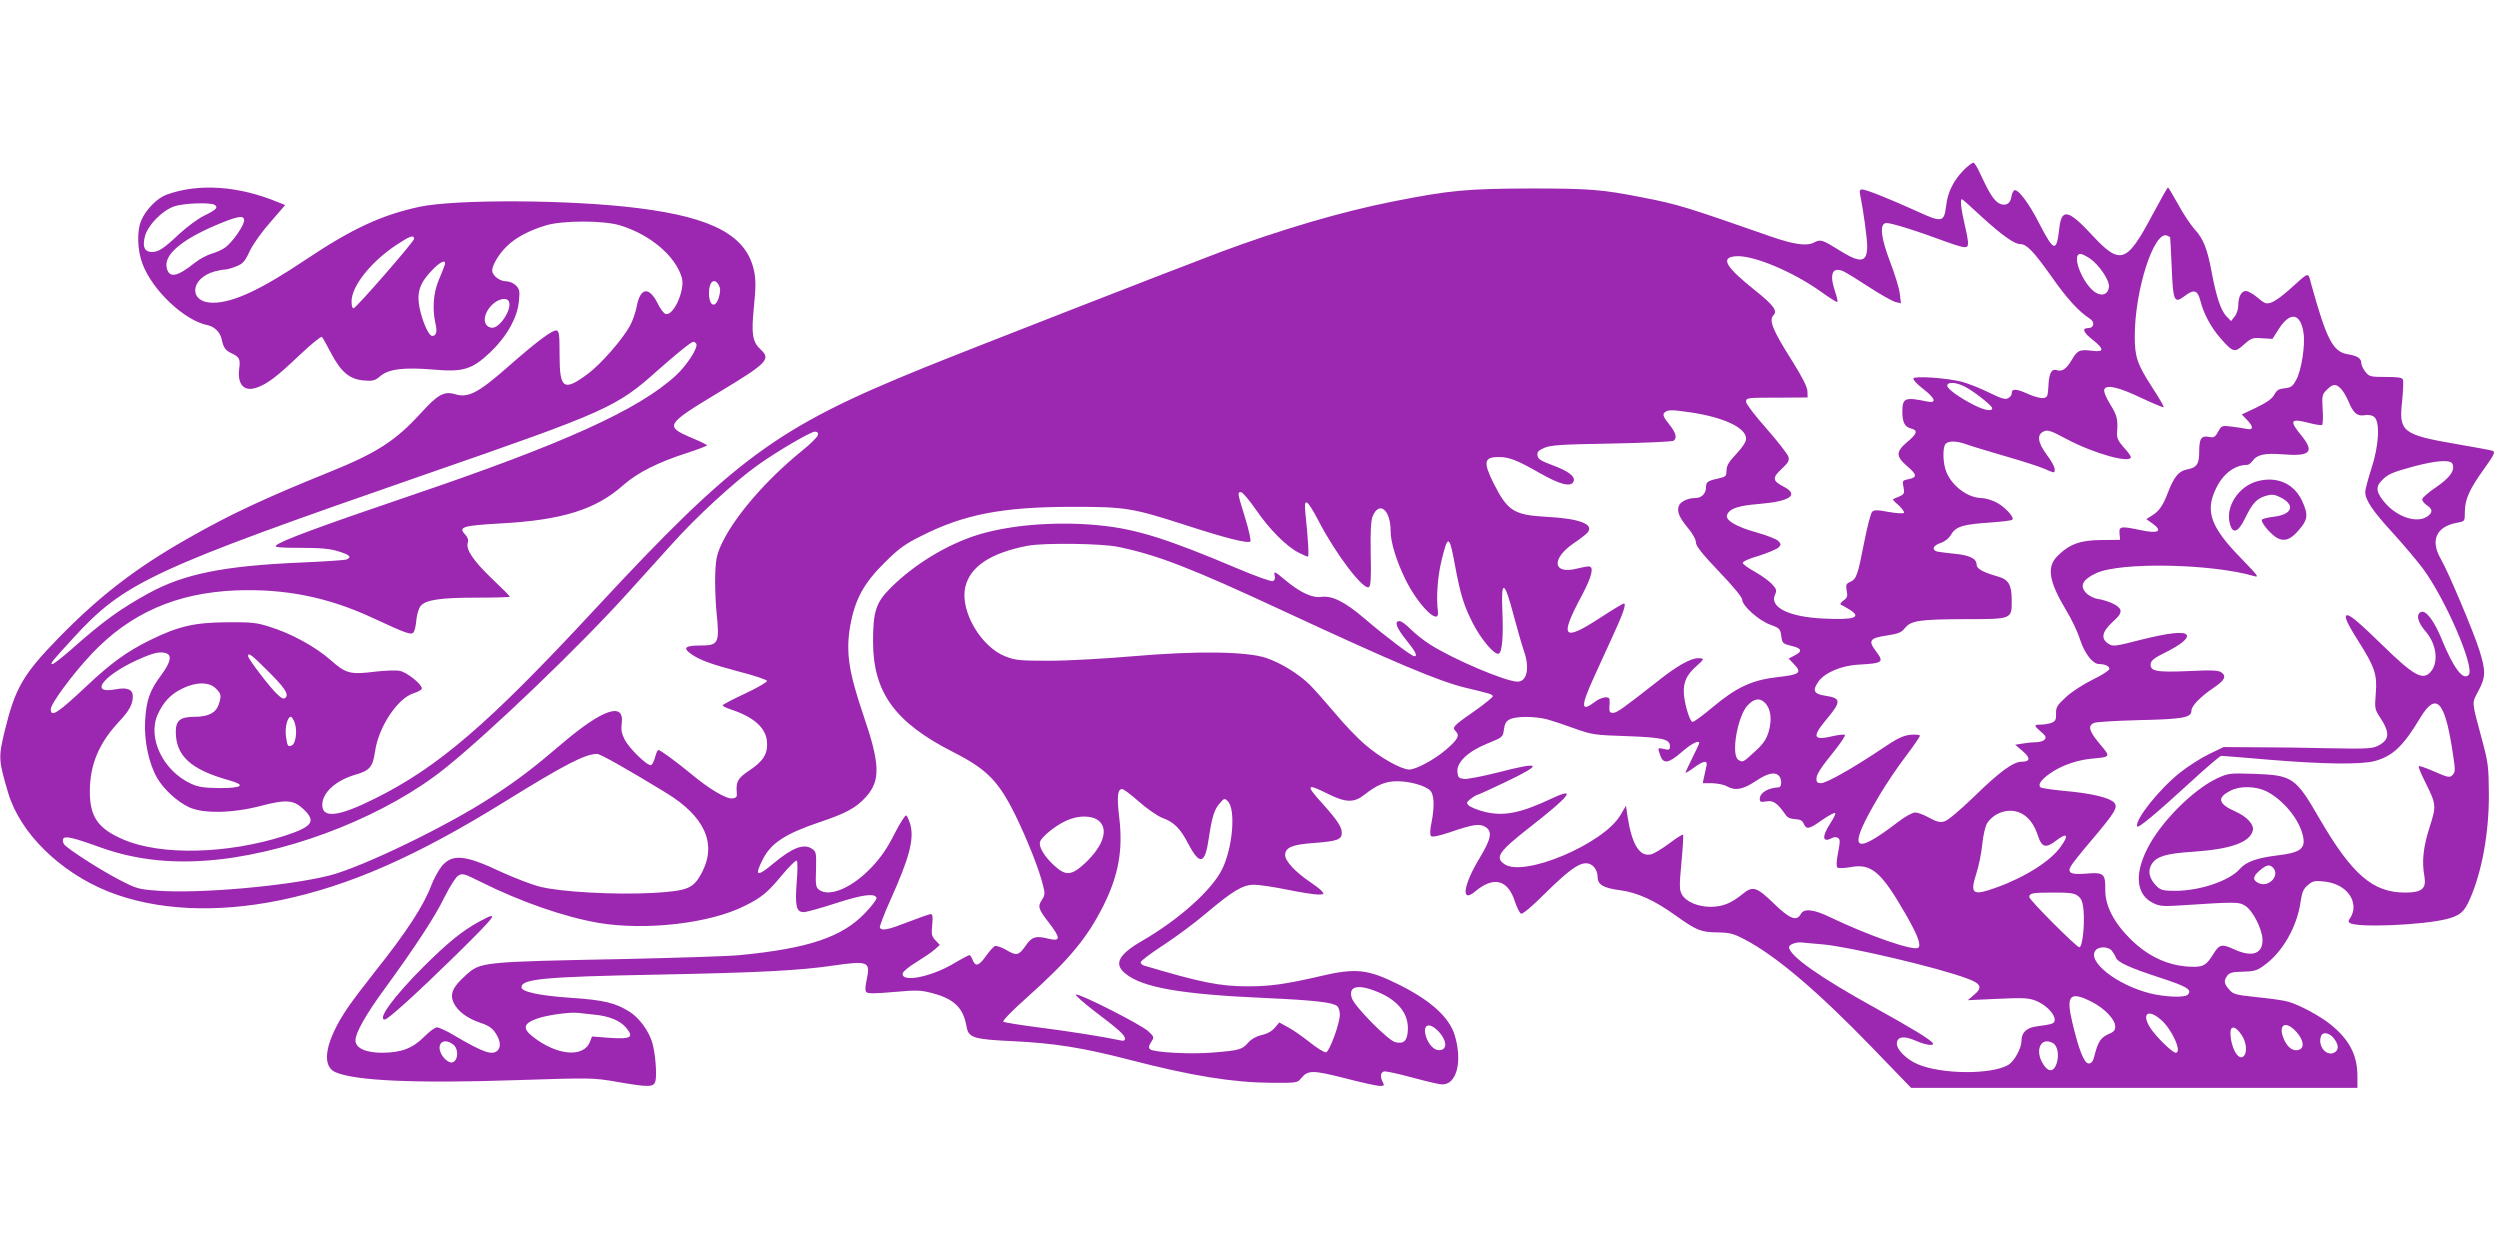 <?xml version="1.0" standalone="no"?>
<!DOCTYPE svg PUBLIC "-//W3C//DTD SVG 20010904//EN"
 "http://www.w3.org/TR/2001/REC-SVG-20010904/DTD/svg10.dtd">
<svg version="1.0" xmlns="http://www.w3.org/2000/svg"
 width="1280pt" height="640pt" viewBox="0 0 1280 640"
 preserveAspectRatio="xMidYMid meet">
<g transform="translate(0,640) scale(0.1,-0.1)"
fill="#9c27b0" stroke="none">
<path d="M10053 5528 c-53 -55 -81 -113 -89 -183 -10 -84 -21 -86 -153 -25
-139 63 -257 110 -277 110 -12 0 -14 -7 -10 -27 16 -78 36 -223 36 -263 0 -86
-34 -90 -145 -20 -85 53 -94 56 -128 38 -36 -19 -103 -10 -220 31 -441 154
-477 165 -657 200 -208 41 -270 46 -575 46 -325 -1 -411 -9 -700 -66 -264 -52
-576 -144 -885 -259 -226 -85 -1314 -509 -1525 -595 -749 -304 -960 -460
-1675 -1230 -551 -594 -806 -813 -1135 -976 -183 -91 -265 -100 -265 -30 0 63
70 126 171 155 71 20 88 40 99 117 18 128 116 275 199 300 23 7 41 18 41 24 0
22 -78 84 -113 90 -19 4 -76 2 -127 -4 -126 -16 -149 -10 -228 60 -76 67 -201
136 -312 170 -64 21 -95 24 -215 23 -170 -1 -252 -20 -400 -93 -115 -57 -197
-116 -322 -234 -148 -139 -183 -162 -183 -118 0 29 116 185 212 286 196 206
431 309 733 322 253 10 475 -34 706 -142 170 -79 195 -88 207 -72 5 7 12 36
14 65 3 30 13 60 23 71 27 30 101 41 285 41 94 0 170 2 170 5 0 4 -41 45 -91
92 -95 91 -135 150 -124 184 5 14 0 28 -14 43 -36 38 -11 45 182 56 315 17
488 71 628 196 73 64 175 116 327 165 56 18 102 36 102 39 0 3 -37 21 -83 40
-134 58 -129 67 143 231 249 150 268 170 215 219 -43 40 -49 79 -35 219 10 99
10 138 1 183 -38 181 -209 274 -591 322 -342 44 -936 47 -1123 7 -194 -42
-345 -112 -581 -270 -231 -155 -373 -221 -476 -221 -125 0 -119 124 8 160 20
5 45 10 54 10 10 0 35 7 57 16 34 13 45 25 69 77 16 35 63 101 106 149 l76 88
-32 13 c-206 86 -411 100 -576 40 -48 -18 -106 -77 -129 -132 -23 -53 -20
-154 7 -223 51 -135 214 -289 333 -313 35 -7 65 -37 72 -72 9 -43 19 -57 51
-72 40 -19 45 -30 39 -77 -11 -82 24 -121 88 -99 56 19 104 56 222 168 58 55
109 96 113 92 4 -3 25 -41 47 -83 51 -97 95 -134 168 -140 46 -4 57 -1 85 23
43 36 122 45 268 33 155 -14 200 0 293 87 85 81 141 179 148 265 5 49 3 60
-16 79 -12 12 -34 21 -51 21 -32 0 -70 30 -70 55 0 28 37 89 77 126 44 43 114
80 198 105 84 26 296 26 380 0 154 -47 284 -157 316 -268 18 -63 -44 -200 -84
-185 -9 3 -28 28 -41 56 -44 86 -88 78 -106 -18 -5 -29 -21 -74 -35 -100 -39
-70 -146 -193 -215 -245 -124 -92 -145 -78 -145 97 0 103 -2 122 -16 125 -19
4 -100 -56 -239 -178 -162 -143 -212 -169 -281 -148 -56 16 -88 -2 -176 -99
-128 -140 -224 -202 -464 -299 -334 -135 -512 -218 -729 -342 -266 -151 -452
-295 -660 -508 -181 -186 -222 -256 -275 -473 -34 -140 -33 -152 17 -321 61
-205 264 -405 513 -505 242 -96 549 -112 880 -44 354 73 699 225 1155 508 302
187 407 241 467 241 17 0 158 -80 353 -199 197 -120 261 -259 185 -406 -44
-85 -71 -96 -254 -107 -192 -10 -470 5 -576 32 -44 11 -131 45 -195 74 -190
90 -254 96 -309 30 -16 -20 -39 -62 -51 -93 -41 -109 -129 -244 -292 -448 -53
-67 -114 -148 -136 -180 -115 -169 -140 -298 -66 -332 100 -45 413 -59 938
-41 373 12 384 12 504 -9 168 -29 190 -28 198 5 8 31 -1 145 -16 194 -17 60
-67 129 -117 160 -71 45 -132 60 -298 71 -162 11 -255 31 -255 54 0 43 114 54
700 65 513 10 725 21 894 46 181 26 193 21 174 -69 -9 -40 -9 -60 -2 -67 8 -8
50 -7 140 1 114 10 137 10 194 -5 114 -29 162 -76 178 -169 11 -61 32 -68 241
-78 207 -10 353 -33 586 -93 327 -85 534 -118 733 -120 127 -1 135 0 152 21
36 45 58 45 224 3 85 -22 166 -40 180 -40 23 0 25 2 16 19 -14 28 -13 48 5 55
8 3 72 -11 142 -30 71 -19 140 -36 156 -36 75 -3 106 117 65 252 -28 91 -120
175 -278 255 -168 84 -226 91 -419 45 -165 -38 -245 -50 -362 -50 -143 0 -238
19 -531 106 -10 3 -18 11 -18 17 0 7 53 47 118 89 64 42 161 114 215 160 140
118 190 148 248 148 25 0 101 -11 169 -25 68 -14 138 -25 158 -25 30 0 33 2
21 16 -7 9 -33 29 -58 46 -78 52 -131 109 -131 140 0 39 36 54 148 62 118 9
142 17 142 52 0 30 -23 65 -102 153 -85 93 -79 102 32 46 90 -45 133 -46 186
-4 63 50 108 69 167 69 63 0 141 -21 168 -46 22 -20 25 -80 8 -168 -8 -36 -8
-61 -2 -67 6 -6 40 1 94 19 122 42 156 47 186 27 35 -23 27 -61 -30 -156 -85
-139 -99 -236 -25 -174 96 81 169 62 205 -53 10 -30 24 -57 31 -60 8 -3 56 37
120 101 121 119 172 157 213 157 33 0 59 -32 59 -72 0 -37 30 -55 115 -66 89
-12 177 -52 285 -130 107 -76 128 -85 216 -86 59 -1 80 -6 135 -35 161 -84
371 -262 651 -551 l203 -210 1143 0 1142 0 0 63 c-1 107 -42 185 -139 263 -56
44 -154 97 -214 115 -18 6 -88 16 -156 23 -115 12 -127 15 -148 40 -27 31 -28
45 -9 71 11 15 27 19 79 20 57 1 72 5 109 32 95 68 169 198 187 326 7 48 14
66 37 85 24 21 35 24 81 19 91 -9 153 -64 153 -134 0 -16 -7 -38 -15 -50 -12
-17 -13 -23 -3 -29 40 -25 379 -10 497 21 66 17 88 36 116 100 62 139 99 340
98 540 -1 140 -3 159 -37 285 -52 193 -51 178 -17 242 38 70 39 103 5 210 -30
95 -159 401 -198 468 -54 95 -22 165 87 184 37 7 37 7 37 56 0 63 24 116 99
220 52 73 58 86 43 92 -9 3 -89 18 -177 33 -286 49 -304 63 -286 222 5 52 7
101 4 109 -4 11 -25 14 -88 14 -78 0 -85 2 -104 26 -12 15 -21 35 -21 44 0 25
-20 38 -68 46 -77 12 -109 73 -188 357 -18 67 -6 70 -116 -29 -31 -28 -70 -56
-87 -62 -28 -10 -34 -8 -72 24 -22 19 -49 34 -60 34 -23 0 -39 -29 -39 -73 0
-19 -8 -45 -19 -58 l-18 -23 -25 26 c-28 31 -50 98 -73 218 -23 125 -43 176
-86 223 -21 23 -60 81 -86 129 -27 48 -50 88 -53 88 -3 0 -38 -63 -79 -139
-133 -251 -165 -261 -312 -102 -118 127 -153 135 -165 36 -14 -128 -27 -126
-100 15 -57 113 -117 191 -133 174 -5 -5 -11 -20 -13 -33 -5 -36 -32 -49 -65
-31 -25 15 -50 54 -96 154 -12 28 -27 51 -32 53 -6 2 -29 -16 -52 -39z m89
-234 c105 -96 171 -144 202 -144 33 0 68 -37 159 -165 79 -113 139 -179 196
-216 29 -18 23 -49 -9 -49 -32 0 -23 -23 25 -60 60 -48 59 -64 -4 -56 -63 8
-75 3 -105 -49 -27 -45 -48 -59 -76 -50 -26 8 -39 -15 -42 -80 -3 -54 -5 -60
-27 -63 -13 -2 -50 8 -82 23 -59 26 -79 26 -79 0 0 -8 -8 -19 -19 -24 -14 -8
-36 -1 -97 29 -44 22 -106 46 -138 55 -78 20 -241 31 -249 18 -4 -6 18 -30 48
-53 64 -49 73 -76 23 -66 -114 24 -128 19 -128 -51 0 -55 12 -79 45 -87 36 -9
31 -27 -20 -69 -59 -50 -59 -73 1 -125 50 -43 51 -56 4 -66 -29 -5 -31 -8 -24
-41 6 -31 3 -36 -22 -47 -16 -7 -31 -13 -32 -14 -2 -2 11 -16 30 -32 18 -17
30 -34 26 -38 -5 -4 -40 -2 -79 5 -59 11 -73 11 -84 0 -7 -8 -25 -77 -40 -154
-33 -170 -40 -189 -71 -204 -22 -9 -24 -15 -19 -45 6 -28 3 -37 -17 -51 -12
-9 -18 -19 -13 -21 6 -2 25 -13 43 -24 67 -41 29 -55 -132 -47 -177 8 -277 58
-248 122 10 22 8 29 -16 55 -15 16 -54 44 -86 62 -33 18 -61 38 -63 45 -3 7
29 22 81 37 47 15 92 34 101 42 15 15 15 18 0 34 -9 10 -61 30 -115 45 -98 27
-156 61 -148 87 12 34 55 49 167 58 158 13 205 47 122 89 -56 29 -58 45 -9 90
33 31 40 43 35 62 -4 13 -54 78 -112 144 -58 65 -105 127 -105 137 0 22 0 22
175 22 l140 1 -1 33 c-1 21 -27 72 -75 149 -105 166 -124 214 -98 240 21 21
-2 52 -91 123 -156 124 -184 172 -103 178 89 7 293 -79 437 -182 43 -31 81
-55 83 -52 3 3 -2 26 -11 52 -31 91 -15 130 42 105 15 -7 74 -43 132 -81 58
-38 119 -72 134 -76 l29 -7 -6 49 c-3 27 -25 99 -48 159 -49 128 -57 198 -23
203 21 3 153 -38 317 -99 64 -23 91 -29 99 -21 8 8 5 36 -11 104 -21 90 -26
138 -16 138 3 0 47 -39 97 -86z m-9043 57 c20 -13 8 -25 -55 -56 -31 -15 -86
-56 -123 -90 -84 -79 -109 -95 -143 -95 -38 0 -50 26 -36 80 15 57 87 131 149
153 48 17 185 22 208 8z m151 -79 c0 -26 -57 -108 -94 -137 -17 -13 -50 -28
-73 -34 -23 -7 -61 -27 -85 -46 -90 -72 -131 -81 -144 -28 -17 66 71 143 249
219 113 48 147 54 147 26z m9861 -86 c1 0 4 -69 8 -153 7 -177 13 -189 66
-149 48 37 67 31 81 -24 16 -65 55 -138 104 -193 63 -72 72 -74 119 -31 37 33
45 36 93 32 l53 -3 34 53 c57 88 110 79 125 -22 10 -62 -11 -195 -38 -242 -18
-33 -27 -39 -59 -42 -29 -3 -40 -9 -52 -32 -11 -21 -38 -40 -91 -66 l-76 -36
26 -27 c35 -36 34 -55 -1 -47 -16 3 -50 9 -78 12 -48 6 -51 5 -68 -26 -15 -28
-22 -32 -46 -27 -40 8 -51 -8 -51 -74 0 -66 -12 -83 -64 -93 -41 -8 -65 -38
-95 -115 -26 -69 -46 -98 -82 -120 l-30 -19 30 -21 c57 -41 33 -55 -60 -35
-101 21 -110 20 -107 -18 l3 -32 -95 -1 c-108 0 -165 -21 -226 -82 -56 -56
-44 -130 45 -278 27 -44 59 -111 71 -150 25 -74 65 -125 98 -125 30 0 52 -11
52 -25 0 -7 -38 -32 -84 -54 -47 -23 -108 -62 -137 -89 -47 -43 -53 -53 -52
-86 1 -31 -3 -39 -24 -47 -13 -5 -38 -9 -54 -9 -37 0 -36 -5 1 -37 24 -20 28
-28 19 -39 -6 -8 -26 -14 -43 -14 -17 0 -48 -3 -70 -7 l-38 -6 37 -32 c42 -35
41 -55 -4 -55 -43 0 -113 -51 -245 -180 -75 -72 -134 -122 -152 -126 -22 -6
-40 -1 -76 19 -27 15 -59 27 -72 27 -14 0 -53 -21 -90 -50 -235 -180 -260
-143 -94 137 34 57 94 147 135 200 40 53 73 101 73 106 0 5 -21 7 -48 5 -38
-4 -68 -18 -152 -75 -143 -96 -279 -173 -307 -173 -17 0 -23 6 -23 21 0 24 19
54 98 152 30 38 51 71 48 74 -3 4 -29 1 -57 -5 -106 -25 -114 -8 -39 83 79 94
78 111 -6 123 -58 9 -66 27 -33 73 32 45 116 81 203 86 128 7 134 12 90 70
-40 53 -31 66 55 79 60 9 77 16 94 38 31 39 76 45 306 46 243 0 241 -1 241 94
0 82 -15 108 -70 124 -80 23 -110 40 -110 62 0 30 -37 48 -115 55 -38 4 -78 9
-87 11 -30 9 -20 32 18 44 23 8 43 24 55 45 24 40 63 51 204 60 55 4 104 10
108 14 13 13 -44 72 -88 92 -22 10 -53 19 -70 19 -69 1 -149 60 -179 132 -19
44 -21 129 -4 146 16 16 57 15 109 -4 24 -9 113 -35 197 -60 84 -24 174 -53
199 -64 55 -24 53 -24 53 -1 0 10 -18 43 -40 72 -47 63 -53 104 -16 120 20 10
37 4 117 -39 139 -74 329 -127 329 -92 0 5 -16 28 -37 50 -28 32 -35 48 -34
73 6 68 1 90 -35 147 -22 37 -34 66 -30 76 10 27 74 12 193 -45 59 -28 109
-48 111 -46 3 2 -23 47 -57 99 -79 122 -91 158 -91 265 0 235 98 540 165 515
8 -4 15 -7 16 -8z m-8991 -9 c0 -14 -292 -349 -309 -355 -7 -2 -11 12 -11 35
0 77 97 200 225 286 72 48 95 57 95 34z m8581 -101 c47 -32 101 -113 97 -145
-4 -36 -32 -49 -65 -31 -67 38 -132 200 -81 200 8 0 30 -11 49 -24z m-8424
-33 c-3 -10 -17 -45 -31 -78 -27 -64 -33 -146 -17 -219 11 -44 5 -66 -16 -66
-18 0 -50 72 -65 145 -15 75 0 124 59 186 46 50 80 65 70 32z m1404 -104 c8
-17 8 -31 0 -60 -18 -61 -51 -47 -51 21 0 59 28 81 51 39z m-1075 -84 c16 -40
-50 -139 -89 -133 -49 7 -46 72 5 120 33 30 75 37 84 13z m959 -215 c11 -18
-48 -111 -105 -163 -192 -176 -577 -350 -1365 -617 -456 -155 -657 -229 -682
-253 -9 -9 20 -12 125 -12 103 0 151 -4 195 -18 59 -18 70 -30 40 -42 -10 -3
-112 -10 -228 -15 -400 -17 -602 -58 -785 -158 -147 -81 -235 -145 -397 -289
-46 -40 -88 -73 -94 -73 -15 0 -6 11 105 132 262 287 403 353 1801 838 938
325 982 345 1195 536 95 84 169 144 180 144 5 0 12 -5 15 -10z m6494 -219 c47
-24 141 -98 141 -111 0 -18 -39 -11 -93 16 -76 39 -137 83 -137 99 0 21 43 19
89 -4z m1928 -13 c12 -13 28 -41 37 -63 25 -60 45 -77 81 -71 19 4 38 1 50 -8
32 -24 26 -146 -14 -267 -17 -53 -31 -106 -31 -118 0 -40 37 -96 137 -205 54
-59 124 -142 156 -184 115 -153 269 -508 237 -547 -28 -33 -79 35 -140 186
-37 90 -79 145 -103 136 -29 -11 -19 -53 23 -101 56 -65 67 -160 24 -207 -40
-44 -86 -18 -244 136 -119 116 -165 155 -182 155 -19 0 -3 -38 54 -128 87
-137 100 -175 92 -272 -6 -75 -5 -82 20 -120 53 -80 52 -116 -6 -147 -30 -16
-55 -18 -253 -14 -121 3 -292 5 -380 5 l-160 1 -75 -36 c-41 -20 -109 -63
-151 -97 -106 -85 -228 -239 -217 -273 4 -13 97 65 276 229 79 73 149 132 155
132 7 0 118 -9 247 -20 277 -23 465 -25 537 -7 93 25 147 75 236 224 80 131
124 85 163 -168 16 -102 16 -112 1 -127 -15 -15 -22 -13 -92 17 -42 19 -78 31
-81 28 -3 -3 12 -40 34 -83 56 -113 57 -119 21 -231 -32 -100 -40 -174 -26
-250 11 -63 -13 -83 -98 -83 -166 0 -272 91 -440 380 -122 211 -137 221 -337
228 -120 4 -129 3 -184 -22 -125 -58 -294 -227 -361 -364 -67 -134 -54 -236
34 -277 30 -15 53 -16 132 -11 289 19 304 19 337 -2 39 -25 86 -118 88 -172 2
-74 -53 -93 -144 -51 -64 29 -76 27 -106 -21 -36 -58 -50 -68 -103 -68 -121 1
-227 48 -321 140 -88 87 -133 174 -131 258 1 79 -9 87 -98 79 -77 -6 -97 3
-79 37 6 12 55 74 110 138 120 142 133 165 112 189 -23 25 -115 47 -249 59
-66 6 -124 15 -128 19 -14 14 3 38 49 71 57 40 137 69 217 76 95 9 94 8 38 75
-56 66 -63 95 -28 108 12 5 117 11 232 14 223 5 265 13 265 48 0 24 44 70 113
117 57 38 68 59 41 79 -15 11 -48 13 -170 7 -165 -7 -198 -1 -192 39 2 16 22
31 76 57 78 39 118 72 108 89 -13 20 -93 11 -236 -25 -133 -34 -142 -35 -165
-20 -40 26 -33 61 21 111 36 32 45 47 40 63 -7 21 -56 45 -117 56 -20 3 -46
17 -59 31 -34 36 -16 69 54 101 125 57 587 48 805 -15 30 -9 24 -1 -67 93
-152 156 -182 237 -128 351 36 78 97 125 163 125 6 0 18 9 26 20 22 32 62 41
151 34 147 -12 169 11 96 100 -60 73 -52 85 40 61 33 -9 64 -13 69 -11 4 3 6
39 3 80 -4 70 -3 76 21 100 32 32 47 33 74 4z m-3334 -119 c172 -25 287 -79
287 -135 0 -16 -18 -44 -50 -78 -38 -40 -50 -60 -50 -84 0 -26 -5 -33 -27 -38
-68 -15 -78 -20 -78 -46 0 -35 -22 -58 -56 -58 -38 0 -77 -19 -84 -42 -10 -28
4 -59 47 -111 24 -28 41 -59 41 -74 0 -18 31 -58 118 -149 72 -75 119 -132
119 -144 0 -31 83 -106 143 -128 49 -18 52 -22 57 -58 5 -37 8 -40 49 -50 56
-13 62 -28 21 -49 l-32 -17 27 -28 c43 -45 30 -54 -85 -67 -130 -15 -209 -51
-335 -157 -49 -41 -94 -74 -100 -72 -15 4 -44 105 -44 154 -1 53 17 89 63 130
43 37 44 42 11 42 -40 0 -112 -41 -213 -122 -172 -135 -204 -158 -224 -158
-15 0 -19 6 -18 28 1 15 2 33 1 40 -2 20 -42 14 -77 -13 -70 -53 -71 -22 -5
123 27 59 71 157 99 217 53 115 70 165 56 165 -5 0 -61 -34 -124 -75 -189
-123 -207 -100 -91 116 52 98 64 149 35 149 -8 0 -35 -5 -59 -11 -125 -32
-135 49 -17 130 32 21 63 46 70 54 36 43 -40 72 -211 81 -165 9 -198 30 -268
168 -57 114 -52 139 29 138 51 -1 92 -17 207 -83 104 -59 160 -73 172 -41 9
25 -27 52 -108 82 -59 22 -75 32 -77 50 -3 18 5 26 35 39 32 14 89 18 343 22
168 3 311 10 318 14 20 14 14 40 -23 86 -27 34 -33 47 -24 57 14 17 38 17 132
3z m-4465 -116 c-2 -10 -39 -47 -83 -82 -182 -148 -340 -331 -407 -469 -27
-57 -33 -81 -36 -160 -2 -50 1 -142 7 -202 16 -153 10 -165 -83 -165 -78 0
-92 -12 -48 -43 43 -31 103 -53 251 -92 74 -19 136 -40 138 -46 2 -6 -48 -35
-112 -65 -63 -29 -115 -57 -115 -60 0 -4 17 -13 38 -20 120 -39 183 -94 189
-166 5 -62 -18 -100 -92 -149 -57 -38 -67 -56 -63 -109 3 -25 -1 -30 -22 -33
-31 -4 -120 49 -212 126 -78 64 -157 122 -167 122 -4 0 -12 -17 -17 -37 -5
-20 -14 -38 -21 -40 -18 -6 -112 85 -135 131 -15 29 -19 51 -15 81 16 113 -96
76 -304 -101 -151 -129 -233 -191 -364 -276 -228 -149 -665 -360 -830 -401
-215 -54 -670 -94 -882 -77 -96 7 -107 11 -197 58 -96 50 -257 154 -277 178
-6 8 -9 20 -6 28 7 18 46 10 195 -44 186 -66 381 -85 607 -60 400 46 861 232
1153 466 232 186 693 628 937 899 55 61 156 173 224 248 125 140 323 322 440
405 99 71 272 172 293 172 13 0 18 -6 16 -17z m8369 -149 c13 -33 -13 -69 -82
-117 -39 -26 -71 -54 -73 -62 -2 -7 8 -21 22 -31 32 -20 33 -38 4 -58 -51 -36
-148 -6 -212 64 -48 54 -55 84 -25 116 34 36 51 44 164 75 119 32 193 37 202
13z m-6127 -233 c68 -100 156 -188 218 -220 22 -11 44 -21 48 -21 7 0 2 84
-12 219 -10 87 7 79 67 -36 89 -172 230 -356 258 -339 9 6 12 48 9 170 -2 118
1 169 10 193 34 80 92 33 92 -76 0 -57 29 -152 76 -248 67 -136 177 -243 166
-162 -9 67 -2 174 18 256 33 139 41 137 70 -24 28 -149 45 -205 93 -298 43
-82 109 -159 130 -152 18 6 25 87 19 221 -7 162 11 155 58 -25 20 -74 43 -156
53 -183 30 -87 15 -156 -33 -156 -61 0 -331 115 -451 192 -31 20 -74 54 -97
77 -22 23 -48 41 -56 41 -29 0 -17 -34 34 -97 48 -60 60 -83 41 -83 -13 0
-152 105 -251 190 -104 89 -168 121 -224 114 -48 -7 -110 23 -187 87 -53 45
-59 47 -52 19 3 -12 -1 -22 -10 -25 -8 -4 -88 25 -178 63 -364 154 -520 203
-708 222 -200 20 -412 7 -581 -36 -171 -43 -361 -154 -492 -286 -73 -73 -88
-120 -88 -271 0 -262 111 -416 413 -569 169 -86 229 -147 314 -318 63 -129
123 -280 143 -362 11 -41 10 -52 -4 -73 -24 -36 -21 -48 35 -120 62 -81 60
-97 -8 -80 -59 15 -81 8 -111 -36 -35 -51 -47 -54 -98 -24 -25 15 -52 24 -60
21 -8 -3 -28 -26 -46 -51 -36 -51 -54 -56 -68 -20 -5 14 -13 25 -16 25 -4 0
-42 -20 -84 -45 -118 -69 -268 -97 -258 -48 2 9 33 35 70 57 37 23 79 51 93
64 l27 24 -22 23 c-20 21 -22 32 -17 80 4 40 2 55 -7 55 -7 0 -58 -18 -115
-40 -105 -41 -135 -47 -146 -30 -3 5 21 69 54 142 97 216 122 310 102 386 -7
23 -16 44 -21 47 -5 3 -32 -39 -60 -94 -36 -72 -69 -120 -116 -170 -100 -106
-216 -156 -270 -117 -17 13 -19 25 -16 105 2 86 1 91 -22 106 -41 27 -99 5
-195 -75 -86 -72 -100 -67 -56 19 42 84 115 132 290 191 137 46 188 74 238
129 76 84 74 168 -13 421 -75 221 -90 321 -67 455 24 136 70 220 177 325 72
72 104 95 191 138 215 108 409 146 759 147 287 0 312 -4 598 -96 200 -65 312
-93 324 -81 4 4 -8 59 -27 121 -40 129 -40 131 -21 131 8 0 42 -40 76 -89z
m-705 -191 c199 -41 369 -106 850 -330 566 -263 794 -359 928 -391 134 -32
138 -34 140 -44 0 -5 -39 -37 -87 -71 -118 -82 -123 -88 -102 -109 21 -21 10
-41 -51 -94 -60 -51 -153 -101 -188 -101 -40 0 -151 62 -226 128 -37 31 -107
104 -155 162 -49 58 -107 123 -128 144 -58 57 -150 113 -225 138 -103 33 -356
36 -681 8 -140 -12 -331 -23 -425 -23 -153 0 -176 2 -227 22 -126 49 -233 233
-206 354 24 106 129 176 321 213 81 15 377 12 462 -6z m-4871 -546 c27 -11 18
-48 -29 -111 -58 -78 -76 -128 -82 -233 -6 -100 19 -221 62 -294 34 -58 104
-122 163 -149 73 -34 223 -31 368 7 131 34 167 31 219 -18 65 -62 45 -89 -100
-136 -292 -93 -630 -101 -822 -19 -131 56 -173 116 -173 246 0 138 46 248 151
360 51 54 69 88 69 128 0 35 -29 47 -86 36 -152 -29 -54 84 146 166 56 23 86
28 114 17z m512 -84 c91 -90 114 -124 96 -142 -9 -9 -19 -5 -43 18 -36 33
-149 181 -149 195 0 20 19 6 96 -71z m-261 -95 c28 -27 30 -38 14 -84 -14 -41
-54 -61 -121 -61 -75 0 -98 -18 -98 -78 1 -123 78 -193 273 -247 88 -25 69
-40 -49 -40 -79 1 -108 5 -145 22 -143 65 -225 234 -172 354 29 64 66 104 125
133 70 35 139 36 173 1z m7934 -76 c28 -31 34 -82 17 -144 -13 -42 -27 -63
-72 -104 -60 -55 -61 -56 -84 -41 -39 25 -3 229 50 281 34 34 62 37 89 8z
m-7529 -103 c13 -41 4 -105 -17 -113 -19 -8 -22 -3 -29 48 -6 45 8 99 25 99 5
0 15 -15 21 -34z m6415 20 c28 -8 91 -29 140 -47 84 -30 101 -33 265 -38 184
-7 220 -15 220 -52 0 -18 -4 -20 -30 -14 -34 8 -34 8 -19 -34 16 -44 42 -40
110 19 49 43 89 63 89 45 0 -3 -16 -37 -35 -75 -19 -38 -35 -72 -35 -76 0 -3
19 8 42 25 51 37 72 40 65 9 -3 -13 -8 -38 -12 -55 l-7 -33 48 0 c27 -1 60 -7
74 -15 43 -25 83 -18 148 25 61 41 98 50 120 28 16 -16 15 -58 0 -59 -57 -3
-98 -28 -98 -60 0 -15 6 -17 34 -12 36 6 56 -9 97 -67 10 -16 26 -23 50 -24
25 -1 37 -7 44 -23 14 -32 27 -29 95 19 33 23 63 39 66 35 4 -3 -8 -27 -25
-53 -44 -67 -41 -101 8 -75 10 6 23 6 31 1 12 -7 12 -19 1 -75 -8 -41 -10 -70
-4 -76 5 -5 31 -5 66 1 109 21 159 -23 286 -244 59 -104 78 -153 63 -168 -20
-20 -252 60 -452 156 -85 41 -134 46 -150 16 -21 -39 -57 -25 -139 55 -88 85
-107 91 -161 46 -57 -46 -99 -63 -160 -64 -67 0 -128 26 -149 64 -13 23 -13
45 -2 163 7 76 11 139 8 142 -3 3 -34 -17 -70 -44 -36 -27 -77 -52 -93 -56
-59 -15 -99 50 -121 194 l-8 55 -28 -48 c-87 -148 -496 -321 -595 -251 -49 34
-29 64 135 192 200 156 237 204 113 146 -165 -78 -251 -95 -351 -70 -35 9 -71
24 -79 32 -13 13 -12 17 10 34 14 11 29 20 33 20 4 0 68 29 141 64 202 96 192
110 -39 50 -76 -19 -152 -34 -169 -32 -27 3 -31 7 -34 35 -5 50 53 105 153
146 79 32 80 33 85 72 4 29 11 43 30 52 33 17 133 16 195 -1z m3678 -367 c86
-43 169 -143 188 -228 15 -66 -12 -87 -133 -101 -104 -13 -158 -32 -191 -70
-54 -60 -201 -110 -326 -111 -62 0 -77 3 -96 21 -37 35 -49 73 -33 107 22 46
71 63 216 72 191 13 289 47 306 107 9 31 -29 73 -89 99 -89 40 -96 71 -24 107
47 25 129 23 182 -3z m-5771 -54 c41 -36 93 -72 118 -82 61 -22 93 -54 135
-135 58 -110 85 -103 104 30 16 108 28 148 56 179 23 27 25 27 41 11 42 -41
26 -236 -28 -347 -51 -106 -220 -258 -410 -368 -121 -70 -146 -118 -88 -166
86 -73 286 -108 721 -127 248 -11 342 -22 365 -41 8 -6 14 -26 14 -43 0 -47
-53 -190 -71 -194 -8 -1 -47 22 -85 53 -38 30 -88 65 -112 77 l-42 23 -23 -27
c-14 -17 -38 -31 -66 -37 -27 -6 -53 -20 -70 -39 -31 -36 -45 -40 -181 -51
-114 -10 -306 1 -322 17 -8 8 -6 19 6 37 16 25 16 26 -16 56 -38 34 -350 193
-369 187 -6 -2 35 -39 92 -83 127 -96 159 -125 159 -143 0 -10 -8 -13 -27 -8
-83 18 -268 47 -418 66 -93 12 -174 25 -178 29 -5 5 49 60 120 123 217 194
308 304 392 470 78 156 102 287 81 456 -12 104 -8 142 15 142 8 0 47 -29 87
-65z m4518 -60 c38 -20 66 -57 85 -116 19 -58 40 -63 91 -24 57 44 69 32 27
-27 -51 -75 -182 -158 -331 -212 -123 -44 -137 -35 -103 72 12 37 26 104 30
149 5 48 16 93 25 108 38 58 117 81 176 50z m-4726 -36 c53 -42 27 -128 -67
-217 -70 -65 -99 -68 -157 -16 -52 47 -83 98 -75 124 8 26 80 84 136 109 59
27 128 27 163 0z m-1545 -317 c-9 -121 -2 -152 36 -152 15 0 89 21 166 46 137
44 198 52 207 27 2 -7 -25 -43 -60 -79 -117 -122 -289 -180 -638 -214 -58 -6
-321 -14 -585 -20 -750 -15 -744 -14 -823 -86 -65 -58 -80 -94 -59 -139 21
-43 69 -79 137 -102 40 -13 61 -27 77 -52 25 -38 29 -71 11 -89 -27 -27 -72
-12 -223 77 -38 23 -78 41 -88 41 -10 0 -39 -22 -65 -48 -58 -59 -118 -82
-216 -82 -84 0 -136 24 -136 63 0 39 54 135 155 272 152 209 252 361 301 462
26 52 57 101 69 109 22 14 29 12 112 -29 205 -103 432 -182 607 -212 240 -41
572 -3 749 87 87 43 118 69 193 160 37 44 70 76 74 71 4 -4 4 -55 -1 -111z
m7561 73 c33 -40 -25 -100 -75 -77 -33 15 -32 35 6 66 35 30 51 32 69 11z
m-1000 -143 c18 -14 24 -32 28 -75 6 -77 -6 -187 -22 -187 -14 0 -256 242
-256 257 0 20 16 23 121 23 89 0 111 -3 129 -18z m-1310 -247 c129 -10 594
-119 742 -175 71 -26 80 -46 36 -83 l-33 -28 152 7 c131 6 159 5 197 -10 49
-19 96 -66 96 -97 0 -20 -10 -23 -92 -34 -52 -7 -78 -31 -78 -74 0 -38 -37
-105 -67 -123 -87 -51 -341 -49 -464 3 -61 26 -112 79 -107 110 4 33 38 36 98
10 50 -22 95 -28 86 -12 -11 18 -113 80 -296 181 -281 155 -440 267 -440 311
0 14 40 28 70 23 14 -1 59 -6 100 -9z m1482 -32 c8 -10 18 -26 21 -35 9 -25
68 -52 227 -104 138 -45 166 -62 141 -87 -16 -16 -114 -12 -193 7 -172 44
-325 165 -278 221 17 20 64 19 82 -2z m-3753 -214 c103 -44 155 -113 149 -196
-3 -53 -21 -69 -64 -59 -37 9 -206 180 -222 224 -22 64 32 76 137 31z m3650
-48 c67 -34 121 -91 121 -127 0 -19 -8 -28 -35 -39 -38 -17 -53 -38 -70 -105
-8 -34 -16 -45 -31 -45 -23 0 -51 71 -84 211 -33 139 -12 161 99 105z m-7666
-66 c75 -7 131 -30 162 -66 42 -50 27 -60 -81 -53 l-93 7 -10 -26 c-32 -84
-170 -72 -294 26 -52 41 -47 66 18 90 50 19 168 36 215 31 14 -2 51 -6 83 -9z
m8022 -27 c56 -48 109 -168 75 -168 -18 0 -102 83 -131 128 -46 73 -10 99 56
40z m-3696 -63 c36 -41 41 -81 12 -90 -28 -9 -58 14 -76 57 -28 72 11 92 64
33z m4390 0 c36 -41 41 -81 11 -90 -28 -9 -55 9 -74 49 -37 79 5 107 63 41z
m-282 -14 c26 -38 30 -93 9 -110 -27 -23 -66 49 -66 122 0 39 27 33 57 -12z
m472 -17 c26 -33 27 -60 3 -73 -42 -22 -87 35 -68 85 9 23 43 16 65 -12z
m-9631 -30 c34 -23 28 -94 -8 -94 -10 0 -28 12 -39 26 -45 57 -10 108 47 68z
m8192 6 c25 -13 34 -62 20 -105 -15 -45 -43 -46 -70 -2 -43 70 -11 140 50 107z"/>
<path d="M11557 3936 c-95 -26 -162 -128 -141 -214 14 -59 43 -50 79 25 38 77
59 100 105 114 30 9 44 8 71 -5 84 -40 68 -91 -32 -102 -33 -4 -59 -11 -59
-17 0 -19 51 -77 80 -92 35 -18 64 -9 101 31 56 61 60 86 25 161 -42 88 -129
126 -229 99z"/>
<path d="M2451 1680 c-87 -48 -158 -106 -282 -229 -152 -152 -239 -271 -199
-271 16 0 164 134 363 329 215 212 230 232 118 171z"/>
</g>
</svg>
